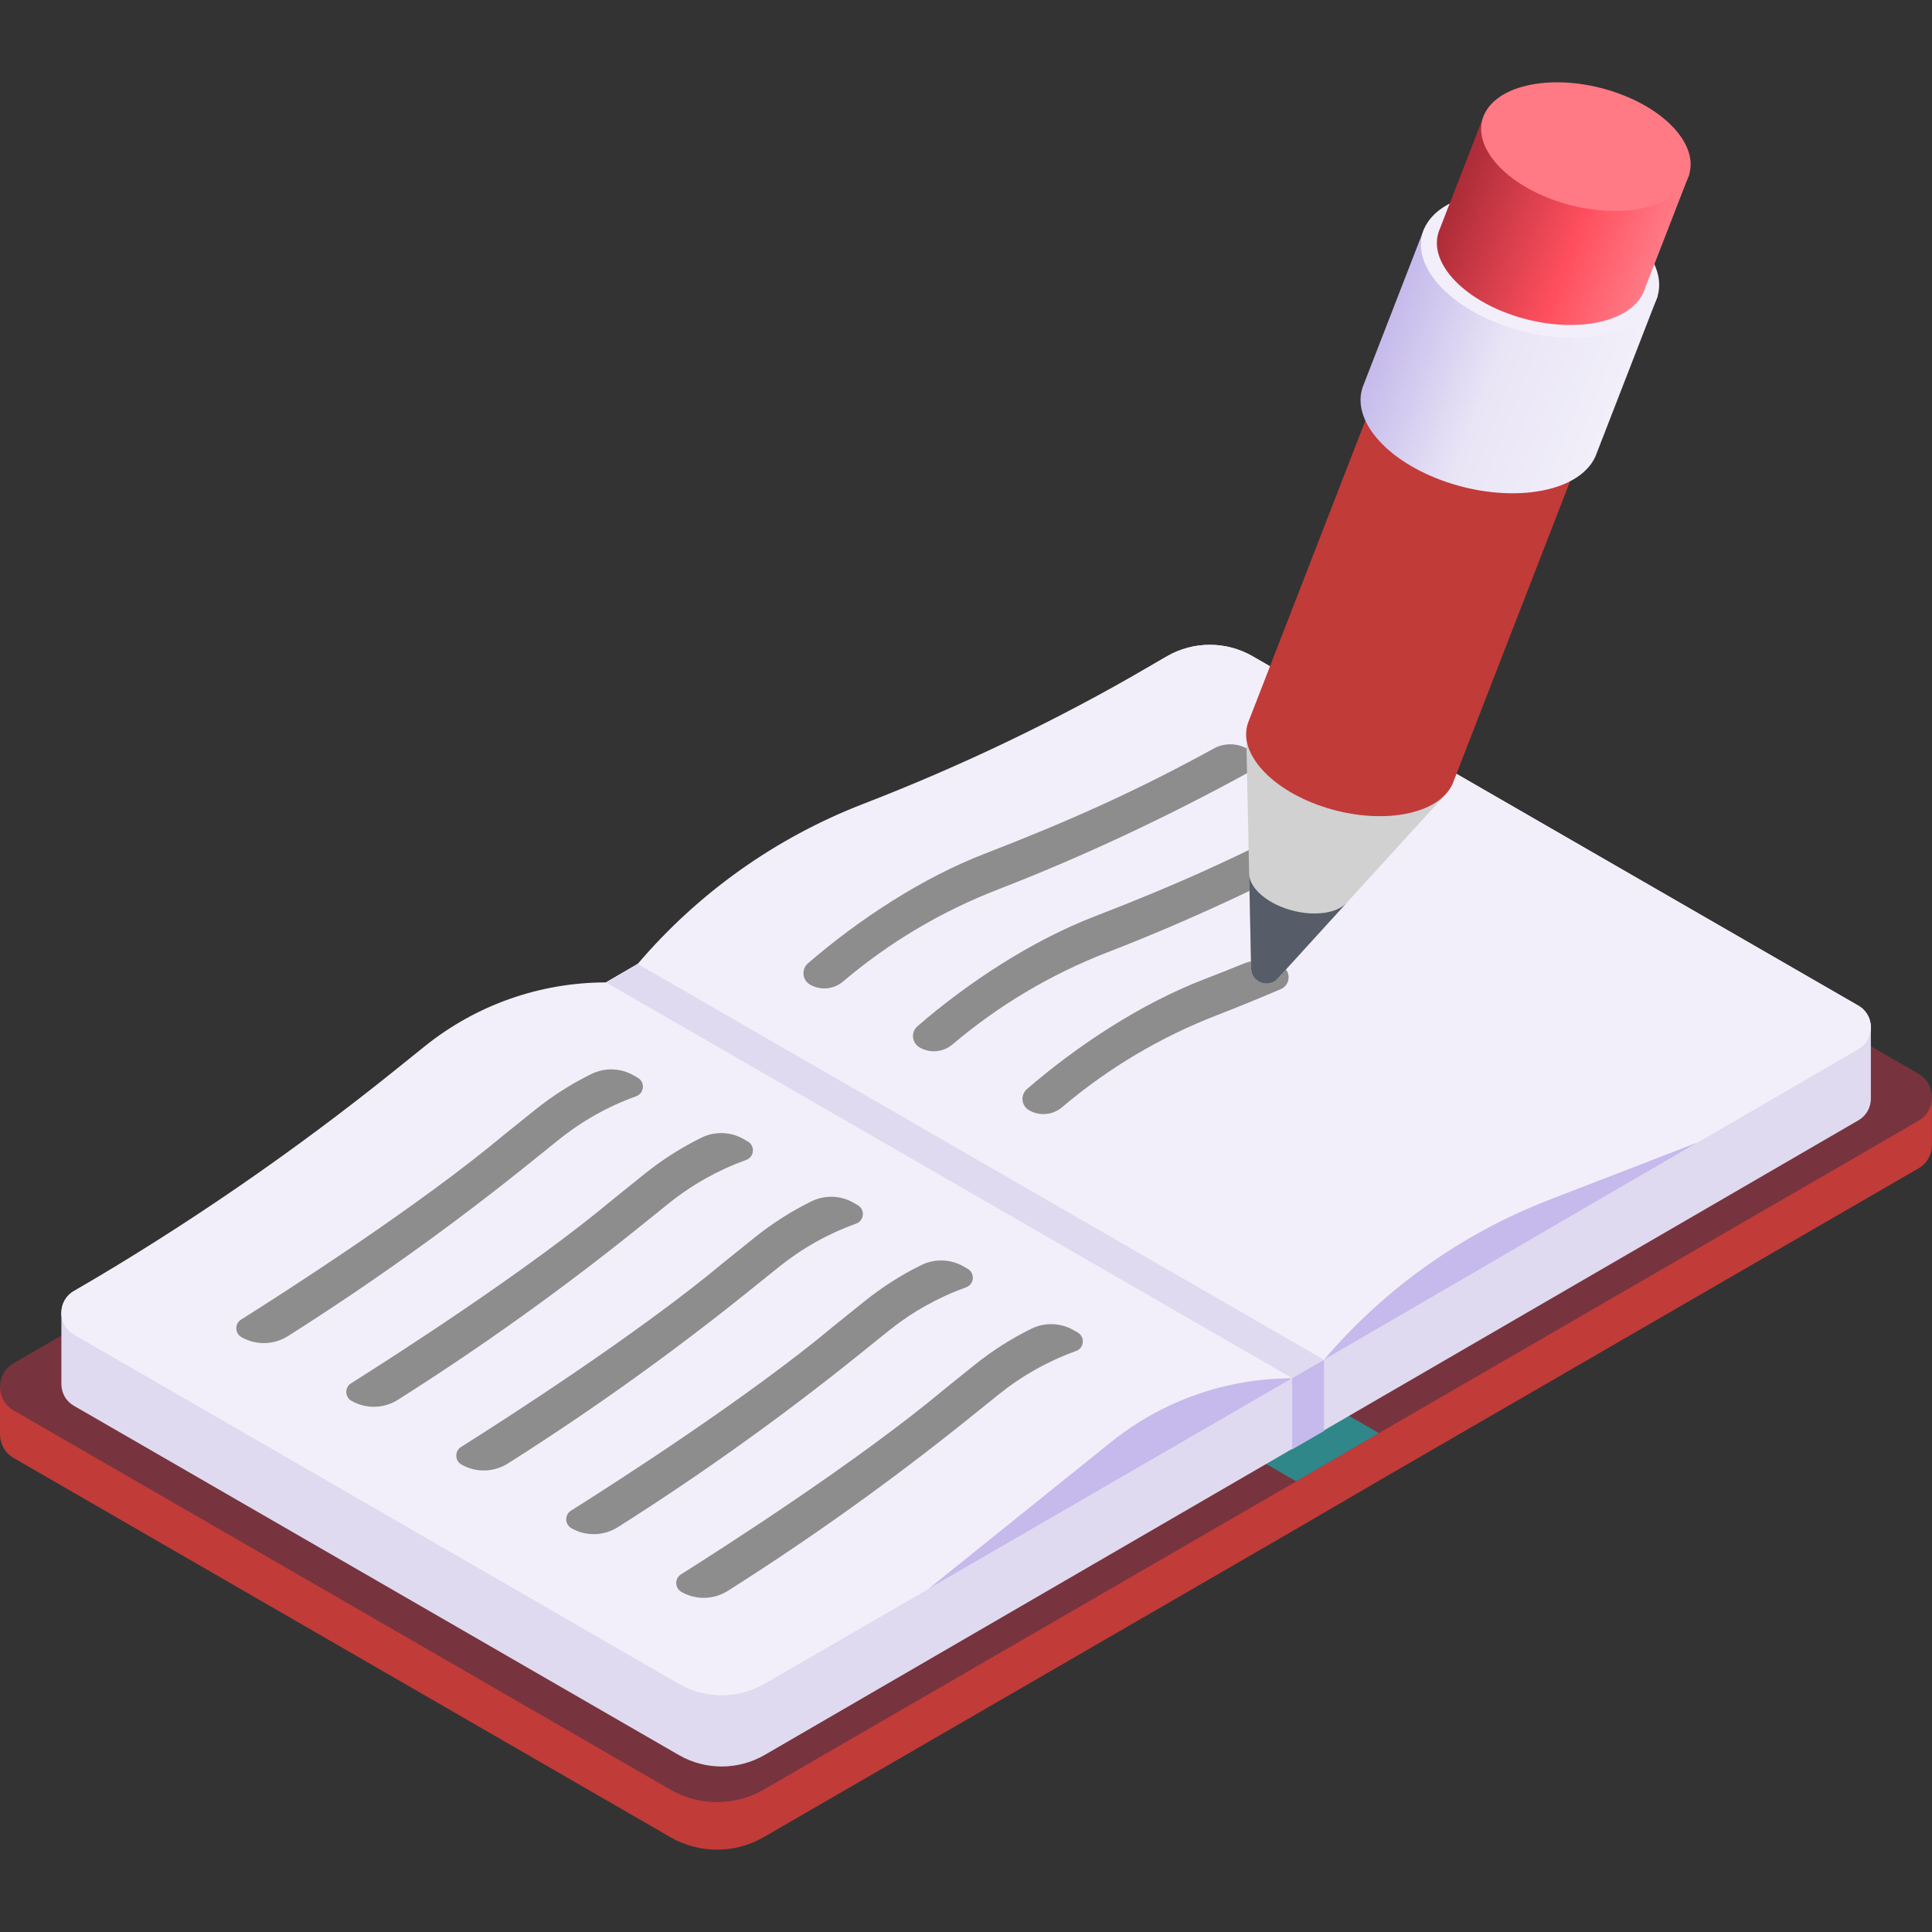 <svg width="127" height="127" viewBox="0 0 127 127" fill="none" xmlns="http://www.w3.org/2000/svg">
<rect x="0" y="0" width="127" height="127" fill="#333333" stroke="none"/>
<g clip-path="url(#clip0_302_1109)">
<path d="M126.996 75.184V72.058L0 91.285V94.338L0.003 94.338C0.018 94.924 0.314 95.504 0.895 95.84L44.074 120.769C45.97 121.864 48.306 121.863 50.202 120.766L84.871 100.699L91.055 97.093L126.107 76.805C126.726 76.447 127.021 75.81 126.996 75.184Z" fill="#C13B39"/>
<path d="M126.105 70.58L82.867 45.643C80.971 44.549 78.635 44.551 76.741 45.647L42.069 65.715L35.886 69.321L0.892 89.616C-0.299 90.306 -0.297 92.026 0.895 92.714L44.074 117.643C45.97 118.738 48.306 118.737 50.202 117.64L84.871 97.573L91.055 93.967L126.107 73.679C127.299 72.99 127.297 71.268 126.105 70.58Z" fill="#77343E"/>
<path d="M36.225 69.124L85.21 97.376L90.646 94.207L41.66 65.954L36.225 69.124Z" fill="#2F878A"/>
<path d="M4.035 86.294V90.984C4.036 91.538 4.31 92.093 4.859 92.41L44.62 115.366C46.366 116.374 48.518 116.372 50.263 115.363L122.159 73.646C122.704 73.331 122.977 72.782 122.981 72.232H122.982V67.585L4.035 86.294Z" fill="#DFDAEF"/>
<path d="M122.157 66.104L82.342 43.14C80.596 42.133 78.446 42.135 76.702 43.144L43.766 62.287L38.073 65.608L4.856 84.868C3.76 85.504 3.762 87.087 4.859 87.721L44.62 110.677C46.366 111.685 48.518 111.684 50.263 110.674L83.18 91.623L88.874 88.303L122.159 68.958C123.257 68.322 123.256 66.737 122.157 66.104Z" fill="#F2EFFA"/>
<path d="M122.157 66.104L82.342 43.14C80.596 42.134 78.445 42.135 76.701 43.145L75.494 43.846C69.49 47.333 63.221 50.341 56.745 52.844C51.005 55.063 45.91 58.678 41.92 63.363L39.836 64.579C35.504 64.579 31.302 66.059 27.925 68.774L25.919 70.387C19.27 75.733 12.229 80.574 4.856 84.868C3.76 85.504 3.762 87.087 4.859 87.721L44.62 110.677C46.366 111.685 48.518 111.684 50.263 110.674L83.18 91.623L88.874 88.303L122.159 68.957C123.256 68.322 123.255 66.737 122.157 66.104Z" fill="#F2EFFA"/>
<path d="M53.242 64.718C52.733 64.421 52.665 63.71 53.111 63.324C56.488 60.407 60.65 57.696 64.726 56.121C70.2 54.005 74.746 51.977 79.779 49.209C80.479 48.824 81.331 48.834 82.023 49.233C82.635 49.586 82.624 50.471 82.004 50.81C76.788 53.67 71.123 56.335 65.629 58.458C61.891 59.903 58.46 61.94 55.414 64.523C54.803 65.042 53.934 65.122 53.242 64.718Z" fill="#8D8D8D"/>
<path d="M60.443 68.849C59.934 68.552 59.866 67.841 60.313 67.455C63.689 64.538 67.851 61.827 71.927 60.252C77.401 58.136 81.948 56.108 86.98 53.34C87.68 52.954 88.532 52.964 89.225 53.364C89.836 53.717 89.825 54.601 89.206 54.941C83.989 57.801 78.324 60.465 72.831 62.589C69.092 64.034 65.661 66.071 62.615 68.654C62.004 69.172 61.135 69.253 60.443 68.849Z" fill="#8D8D8D"/>
<path d="M84.286 63.516C83.517 63.072 82.588 63.006 81.765 63.339C80.906 63.687 80.029 64.034 79.126 64.383C75.05 65.958 70.888 68.669 67.511 71.586C67.067 71.97 67.127 72.675 67.632 72.974C68.326 73.384 69.2 73.305 69.814 72.785C72.86 70.202 76.291 68.165 80.03 66.72C81.411 66.186 82.803 65.616 84.196 65.018C84.833 64.745 84.886 63.862 84.286 63.516Z" fill="#8D8D8D"/>
<path d="M41.921 63.367L40.763 64.037L39.836 64.578L84.94 90.592L85.878 90.049L87.025 89.381L41.921 63.367Z" fill="#DFDAEF"/>
<path d="M84.941 90.592V95.275L87.033 94.068V89.383L84.941 90.592Z" fill="#C5BAEB"/>
<path d="M84.94 90.603C80.608 90.603 76.406 92.083 73.03 94.797L61.035 104.442L84.94 90.603Z" fill="#C5BAEB"/>
<path d="M87.033 89.383C91.023 84.696 96.12 81.08 101.861 78.861L111.59 75.1L87.033 89.383Z" fill="#C5BAEB"/>
<path d="M35.15 72.974L33.144 74.587C27.525 79.288 18.726 84.93 15.847 86.744C15.418 87.014 15.432 87.642 15.871 87.896C16.824 88.446 18.002 88.415 18.932 87.826C24.389 84.37 29.691 80.579 34.714 76.54L36.72 74.927C38.263 73.687 39.972 72.726 41.817 72.063C42.356 71.869 42.422 71.135 41.926 70.849L41.654 70.692C40.8 70.199 39.755 70.165 38.871 70.601C37.555 71.249 36.311 72.041 35.15 72.974Z" fill="#8D8D8D"/>
<path d="M42.38 77.16L40.374 78.774C34.756 83.475 25.957 89.117 23.078 90.93C22.648 91.2 22.662 91.829 23.101 92.082C24.055 92.633 25.233 92.601 26.163 92.012C31.619 88.557 36.921 84.766 41.944 80.727L43.95 79.113C45.493 77.873 47.203 76.913 49.048 76.249C49.587 76.055 49.652 75.322 49.156 75.035L48.884 74.878C48.03 74.385 46.986 74.352 46.101 74.788C44.785 75.436 43.541 76.228 42.38 77.16Z" fill="#8D8D8D"/>
<path d="M49.609 81.347L47.603 82.96C41.984 87.661 33.185 93.303 30.306 95.117C29.877 95.387 29.891 96.015 30.33 96.269C31.283 96.819 32.461 96.788 33.391 96.199C38.848 92.743 44.15 88.952 49.173 84.913L51.179 83.3C52.722 82.059 54.431 81.099 56.276 80.435C56.815 80.242 56.88 79.508 56.385 79.222L56.112 79.064C55.258 78.571 54.214 78.538 53.33 78.974C52.014 79.623 50.769 80.414 49.609 81.347Z" fill="#8D8D8D"/>
<path d="M56.837 85.534L54.831 87.147C49.213 91.848 40.414 97.49 37.535 99.303C37.105 99.573 37.119 100.202 37.558 100.455C38.512 101.006 39.69 100.974 40.62 100.385C46.076 96.93 51.378 93.139 56.401 89.1L58.407 87.486C59.95 86.246 61.66 85.286 63.505 84.622C64.043 84.428 64.109 83.695 63.613 83.408L63.341 83.251C62.487 82.758 61.443 82.725 60.559 83.161C59.242 83.809 57.998 84.601 56.837 85.534Z" fill="#8D8D8D"/>
<path d="M64.068 89.72L62.062 91.333C56.443 96.034 47.644 101.676 44.765 103.49C44.336 103.76 44.35 104.388 44.789 104.642C45.742 105.192 46.92 105.161 47.85 104.572C53.307 101.116 58.608 97.325 63.632 93.286L65.638 91.673C67.181 90.433 68.89 89.472 70.735 88.809C71.274 88.615 71.339 87.881 70.844 87.595L70.572 87.438C69.718 86.945 68.673 86.911 67.789 87.347C66.473 87.996 65.228 88.787 64.068 89.72Z" fill="#8D8D8D"/>
<path d="M81.918 48.194L82.243 63.67C82.262 64.576 83.376 64.994 83.986 64.325L95.077 52.157L81.918 48.194Z" fill="#D1D1D1"/>
<path d="M95.564 51.327L104.007 29.582L90.528 25.653L82.102 47.355C81.723 48.235 81.913 49.294 82.766 50.356C84.596 52.633 88.78 54.061 92.113 53.546C93.988 53.257 95.194 52.414 95.564 51.327Z" fill="#C13B39"/>
<path d="M104.963 29.782L108.975 19.448L93.64 14.977L89.647 25.263C89.216 26.264 89.432 27.469 90.403 28.678C92.484 31.268 97.245 32.893 101.036 32.307C103.169 31.978 104.541 31.019 104.963 29.782Z" fill="url(#paint0_linear_302_1109)"/>
<path d="M105.002 22.092C108.793 21.507 110.18 18.932 108.099 16.342C106.018 13.752 101.257 12.127 97.465 12.712C93.674 13.298 92.287 15.872 94.368 18.463C96.449 21.053 101.21 22.678 105.002 22.092Z" fill="#F2EFFA"/>
<path d="M108.102 19.039L111.053 11.437L97.574 7.507L94.639 15.067H94.639C94.26 15.947 94.45 17.006 95.303 18.068C97.133 20.345 101.317 21.774 104.65 21.259C106.525 20.969 107.731 20.126 108.102 19.039Z" fill="url(#paint1_linear_302_1109)"/>
<path d="M107.561 13.761C110.893 13.246 112.113 10.983 110.283 8.706C108.454 6.429 104.269 5.001 100.936 5.516C97.604 6.031 96.384 8.293 98.214 10.57C100.043 12.847 104.228 14.275 107.561 13.761Z" fill="#FF7A85"/>
<path d="M82.243 63.67C82.262 64.576 83.377 64.994 83.987 64.325L88.472 59.404C88.472 59.402 88.473 59.399 88.473 59.399C88.177 59.688 87.712 59.902 87.101 59.997C85.47 60.249 83.422 59.549 82.527 58.435C82.239 58.077 82.107 57.72 82.113 57.392L82.111 57.391L82.243 63.67Z" fill="#565D68"/>
</g>
<defs>
<linearGradient id="paint0_linear_302_1109" x1="91.145" y1="21.35" x2="105.98" y2="27.112" gradientUnits="userSpaceOnUse">
<stop stop-color="#C5BAEB"/>
<stop offset="0.484" stop-color="#E9E5F6"/>
<stop offset="1" stop-color="#F2EFFA"/>
</linearGradient>
<linearGradient id="paint1_linear_302_1109" x1="95.666" y1="12.369" x2="108.706" y2="17.434" gradientUnits="userSpaceOnUse">
<stop stop-color="#AB2C37"/>
<stop offset="0.617" stop-color="#FF4F5E"/>
<stop offset="1" stop-color="#FF7A85"/>
</linearGradient>
<clipPath id="clip0_302_1109">
<rect width="127" height="127" fill="white"/>
</clipPath>
</defs>
</svg>
